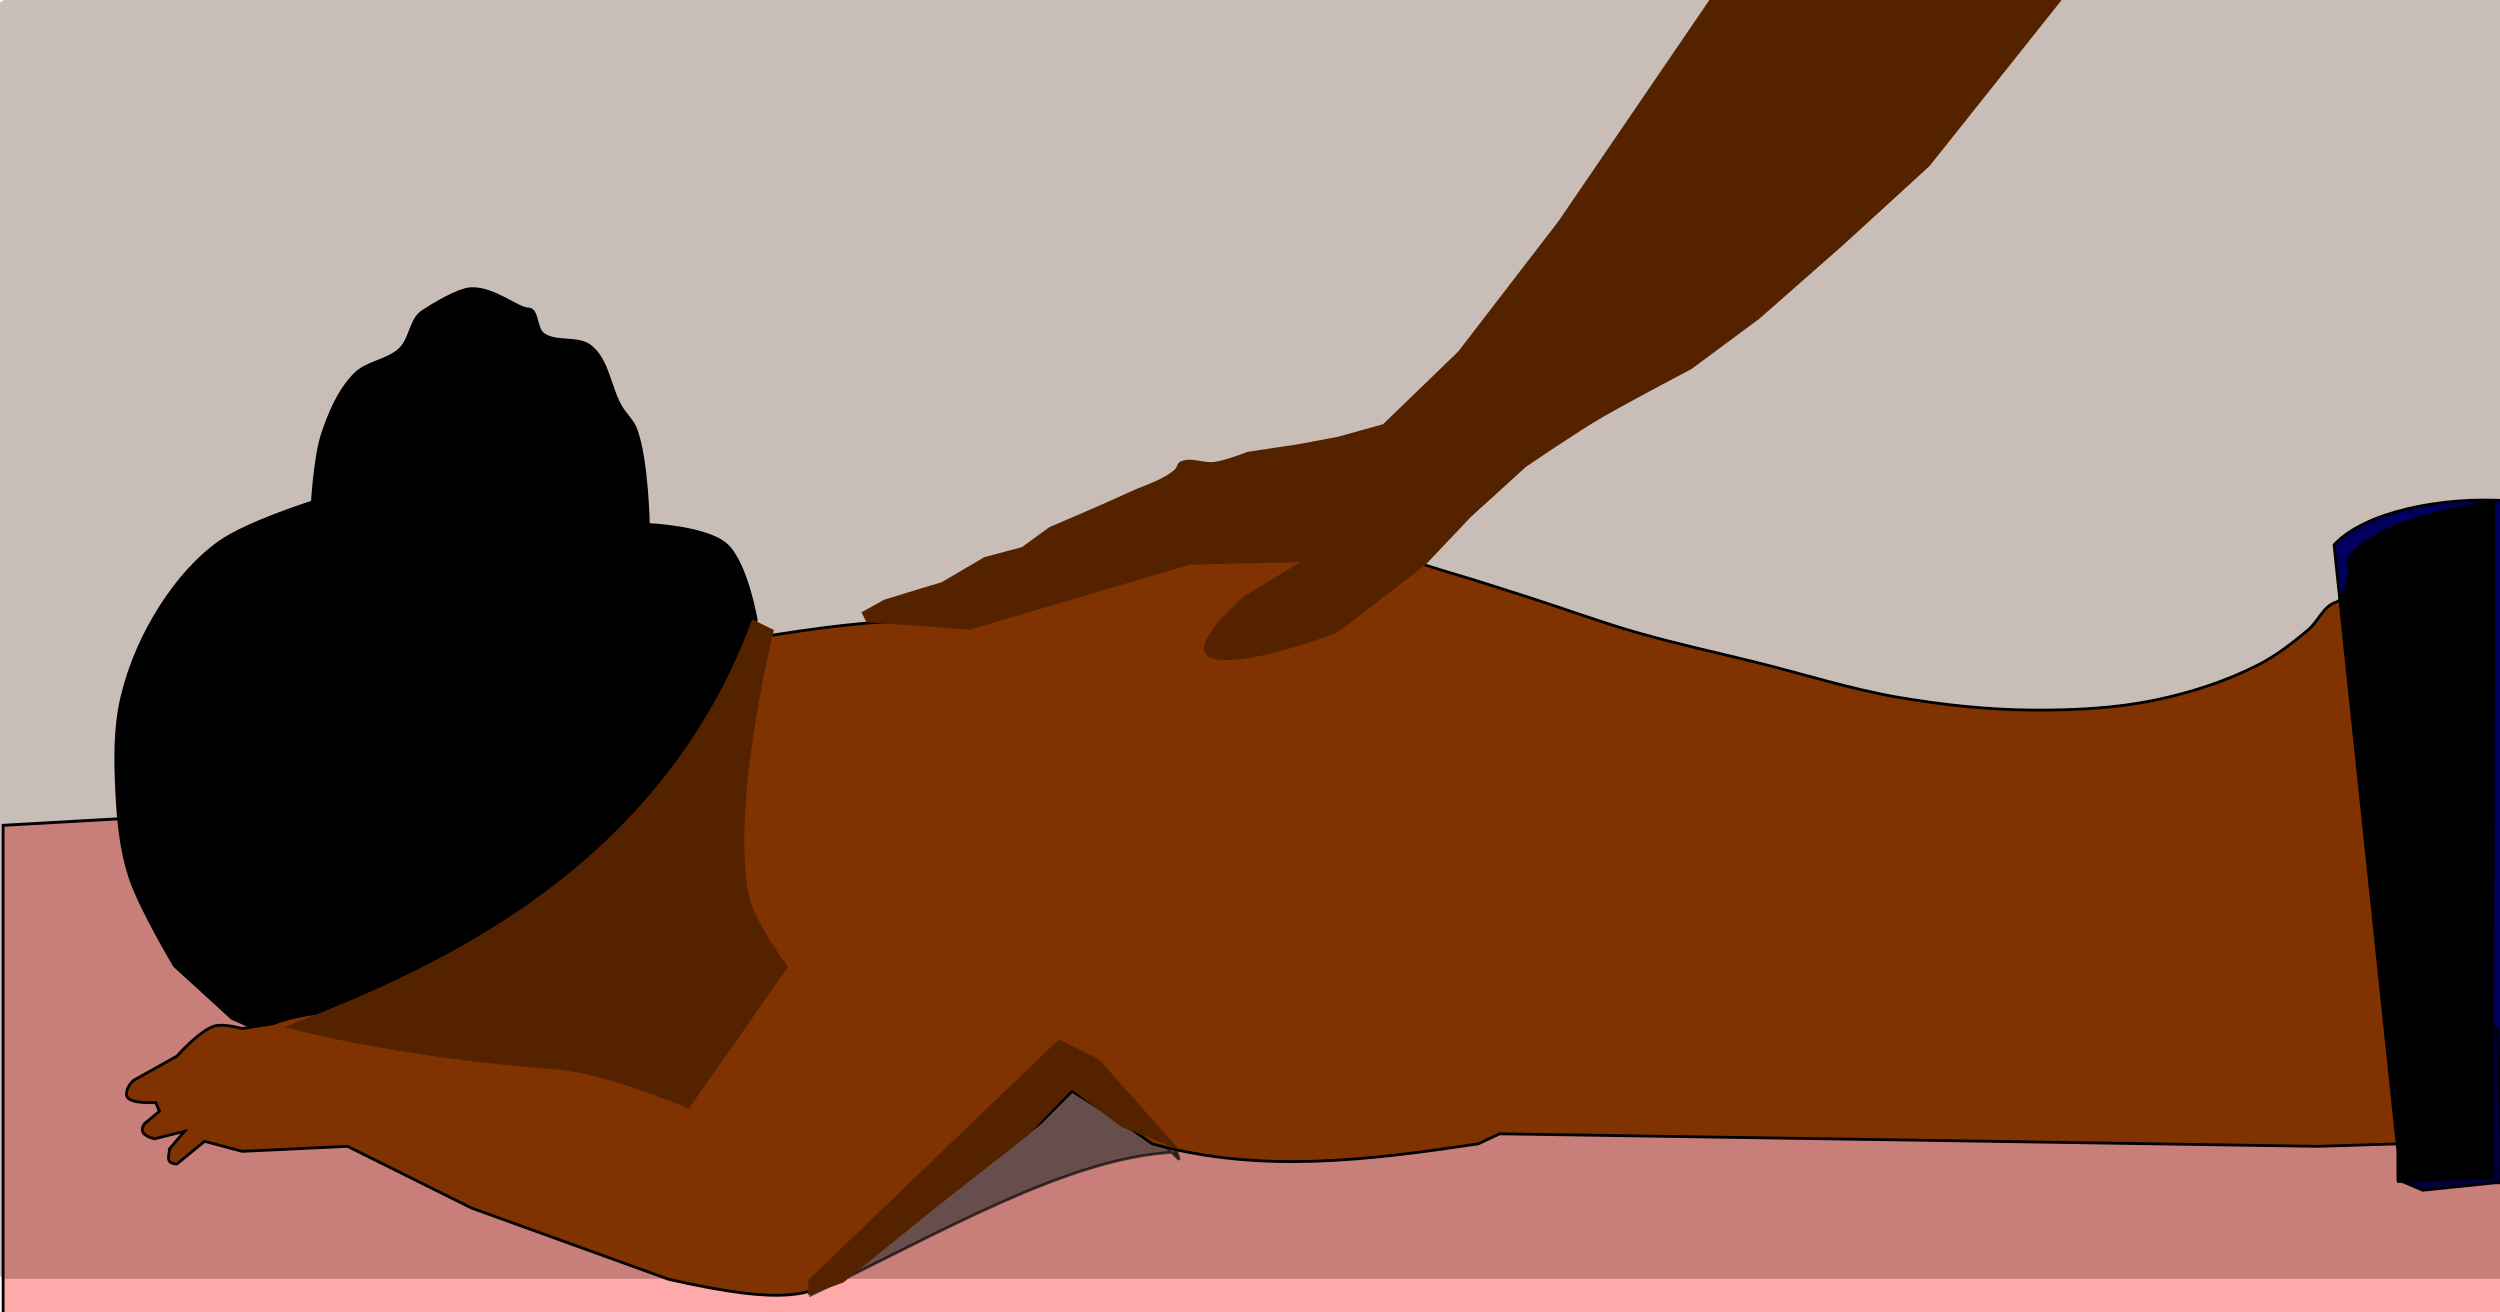 <svg xmlns="http://www.w3.org/2000/svg" width="945.141" height="496.098" viewBox="0 0 886.069 465.092"><defs><filter id="a" color-interpolation-filters="sRGB"><feGaussianBlur result="result0" in="SourceGraphic" stdDeviation=".5"/><feTurbulence baseFrequency=".2" seed="300" numOctaves="10" result="result1" type="fractalNoise"/><feGaussianBlur stdDeviation=".5" result="result91"/><feDisplacementMap xChannelSelector="R" scale="5" result="result6" in="result0" in2="result91"/><feComposite result="result2" operator="in" in2="result1" in="result6"/><feComposite k3="3" in2="result2" in="result0" operator="arithmetic"/><feBlend result="fbSourceGraphic" mode="multiply" in2="result2"/><feColorMatrix values="1 0 0 -1 0 1 0 1 -1 0 1 0 0 -1 0 -1.8 -0.5 0 5.7 -3.5" in="fbSourceGraphic" result="fbSourceGraphicAlpha"/><feGaussianBlur stdDeviation=".5" in="fbSourceGraphicAlpha" result="result0"/><feDiffuseLighting result="result5" surfaceScale="50" diffuseConstant=".6"><feDistantLight azimuth="225" elevation="10"/></feDiffuseLighting><feComposite in2="fbSourceGraphicAlpha" in="result5" result="result2" operator="in"/><feComposite in="fbSourceGraphic" result="result4" operator="arithmetic" k2="1" k3=".7" in2="result2"/></filter><filter id="b" color-interpolation-filters="sRGB"><feGaussianBlur result="result0" in="SourceGraphic" stdDeviation=".5"/><feTurbulence baseFrequency=".2" seed="300" numOctaves="10" result="result1" type="fractalNoise"/><feGaussianBlur stdDeviation=".5" result="result91"/><feDisplacementMap xChannelSelector="R" scale="5" result="result6" in="result0" in2="result91"/><feComposite result="result2" operator="in" in2="result1" in="result6"/><feComposite k3="3" in2="result2" in="result0" operator="arithmetic"/><feBlend result="fbSourceGraphic" mode="multiply" in2="result2"/><feColorMatrix values="1 0 0 -1 0 1 0 1 -1 0 1 0 0 -1 0 -1.8 -0.5 0 5.7 -3.5" in="fbSourceGraphic" result="fbSourceGraphicAlpha"/><feGaussianBlur stdDeviation=".5" in="fbSourceGraphicAlpha" result="result0"/><feDiffuseLighting result="result5" surfaceScale="50" diffuseConstant=".6"><feDistantLight azimuth="225" elevation="10"/></feDiffuseLighting><feComposite in2="fbSourceGraphicAlpha" in="result5" result="result2" operator="in"/><feComposite in="fbSourceGraphic" result="result4" operator="arithmetic" k2="1" k3=".7" in2="result2"/></filter></defs><g transform="translate(92.058 -73.77)"><rect width="888.637" height="453.271" x="-92.594" y="73.77" ry="2.543" fill="#c8beb7"/><path d="M-45.243 363.663l-46.5 2.514V535.27l888.982 3.77-2.973-103.742z" transform="matrix(.998 0 0 1.045 .598 -16.368)" fill="#faa" fill-rule="evenodd" stroke="#000" filter="url(#a)"/><path d="M175.954 293.45s-3.477-20.339-10.664-26.66c-7.12-6.264-27.548-7.11-27.548-7.11s-.45-23.14-4.444-33.768c-1.126-3-3.723-5.227-5.331-7.998-3.99-6.875-4.495-16.316-10.664-21.328-4.517-3.67-12.23-.95-16.885-4.443-2.763-2.074-1.777-8.887-5.332-8.887-3.554 0-12.229-7.554-20.223-7.172-4.478.214-13.354 5.599-17.1 8.06-4.33 2.847-4.274 9.728-7.998 13.33-4.384 4.241-11.706 4.551-15.996 8.887-5.687 5.748-8.996 13.658-11.553 21.328-2.556 7.67-3.554 23.994-3.554 23.994s-23.145 7.303-32.88 14.218c-8.204 5.827-14.96 13.777-20.44 22.217-6.503 10.014-11.492 21.254-14.218 32.88-2.574 10.974-2.328 22.51-1.777 33.769.483 9.875 1.455 19.901 4.443 29.325 3.603 11.366 15.996 31.992 15.996 31.992l20.439 18.662 22.216 9.775 63.095 11.553c45.84-52.662 81.356-106.615 100.418-162.624z" fill-rule="evenodd" stroke="#000"/><path d="M325.019 482.13c-38.064 1.331-85.025 29.354-129.744 50.652L191.72 507.9l94.198-62.206 39.99 39.101z" opacity=".651" fill="#333" fill-rule="evenodd" stroke="#000"/><path d="M4.811 436.613L-6.22 438.3s-6.642-1.831-9.775-.89c-5.45 1.64-13.33 10.665-13.33 10.665l-15.107 8.442c-1.293.723-3.324 3.76-2.666 5.776.947 2.9 10.22 2.222 10.22 2.222l1.333 3.11-5.332 4.443c-1.546 2.324-.816 4.192 3.554 5.332l10.664-2.666-5.332 6.221c-.021 2.233-1.72 5.304 2.666 5.332l9.776-7.998 13.33 3.555 37.323-1.778 43.912 21.849 69.836 25.25c44.488 10.153 49.08 4.347 59.54.889l71.981-55.986 11.553-11.552 16.884 10.664 11.553 7.998c38.508 10.698 77.017 5.727 115.525 0l7.555-3.555 290.145 4.443 28.437-.888v13.33l33.328-1.494.441-239.332s-41.703 4.793-51.542 20.439c-.768 1.22.552 2.895.305 4.317-.673 3.871-1.587 9.802-4.748 10.79-4.399 1.374-6.245 6.813-9.776 9.775-5.54 4.648-11.325 9.167-17.773 12.441-11.442 5.811-23.87 9.826-36.435 12.442-14.257 2.968-28.981 3.646-43.544 3.554-15.769-.1-31.55-1.815-47.099-4.443-17.143-2.898-33.777-8.26-50.653-12.441-14.226-3.526-28.57-6.616-42.656-10.664-12.874-3.7-25.45-8.37-38.212-12.441-9.461-3.019-18.907-6.091-28.437-8.887-15.032-4.41-29.778-10.483-45.321-12.441-17.049-2.148-34.674-2.386-51.542.889-22.736 4.413-42.368 19.411-64.872 24.882-13.033 3.168-26.592 3.835-39.99 4.443-14.799.671-43.176 5.395-43.176 5.395-28.008 53.014-61.34 135.908-111.1 135.312 0 0-38.2-7.375-60.41 1.568z" fill="#803300" fill-rule="evenodd" stroke="#000"/><path d="M215.055 294.338l-1.777-3.554 7.997-4.444 11.553-3.554 8.887-2.666 15.107-8.887 13.33-3.555 9.775-7.109s19.067-8.052 28.437-12.441c5.398-2.528 11.527-4.053 15.996-7.998.8-.707.835-2.162 1.777-2.666 3.656-1.957 8.34.617 12.441 0 3.984-.599 11.553-3.554 11.553-3.554l17.773-2.666 14.218-2.666 15.996-4.444 26.66-25.77 35.546-46.21 54.156-79.388 124.843.152-47.478 59.685-31.103 28.437-29.325 25.77-23.994 17.774s-19.882 10.426-31.103 16.821c-8.651 4.93-27.548 17.836-27.548 17.836l-19.55 17.774-15.997 16.884-31.103 23.994c-28.134 10.66-53.46 14.707-46.21 1.777l3.555-5.332 8.886-8.886 20.44-12.442-39.101.89-78.202 23.104-23.105-1.777z" fill="#520" fill-rule="evenodd"/><path d="M735.199 266.893l22.621 214.905v10.054l8.798 3.77 25.623-2.64h2l2.844-241.69c-23.899-1.696-51.277 4.008-61.886 15.601z" fill="navy" fill-rule="evenodd" stroke="#000" filter="url(#b)"/><path d="M8.797 437.811s36.78 10.51 96.77 15.081c17.008 1.297 46.5 13.825 46.5 13.825l35.189-50.27s-11.862-15.777-13.824-25.135c-6.732-32.109 8.797-94.257 8.797-94.257l-7.693-3.77c-34.39 93.54-121.442 126.94-165.739 144.526zM325.908 481.24L297.47 449.25l-14.219-7.11-88.866 85.312v5.331l12.442-4.443 32.88-26.66 32.88-25.77 15.107-15.996 17.774 13.33z" fill="#520" fill-rule="evenodd"/></g></svg>